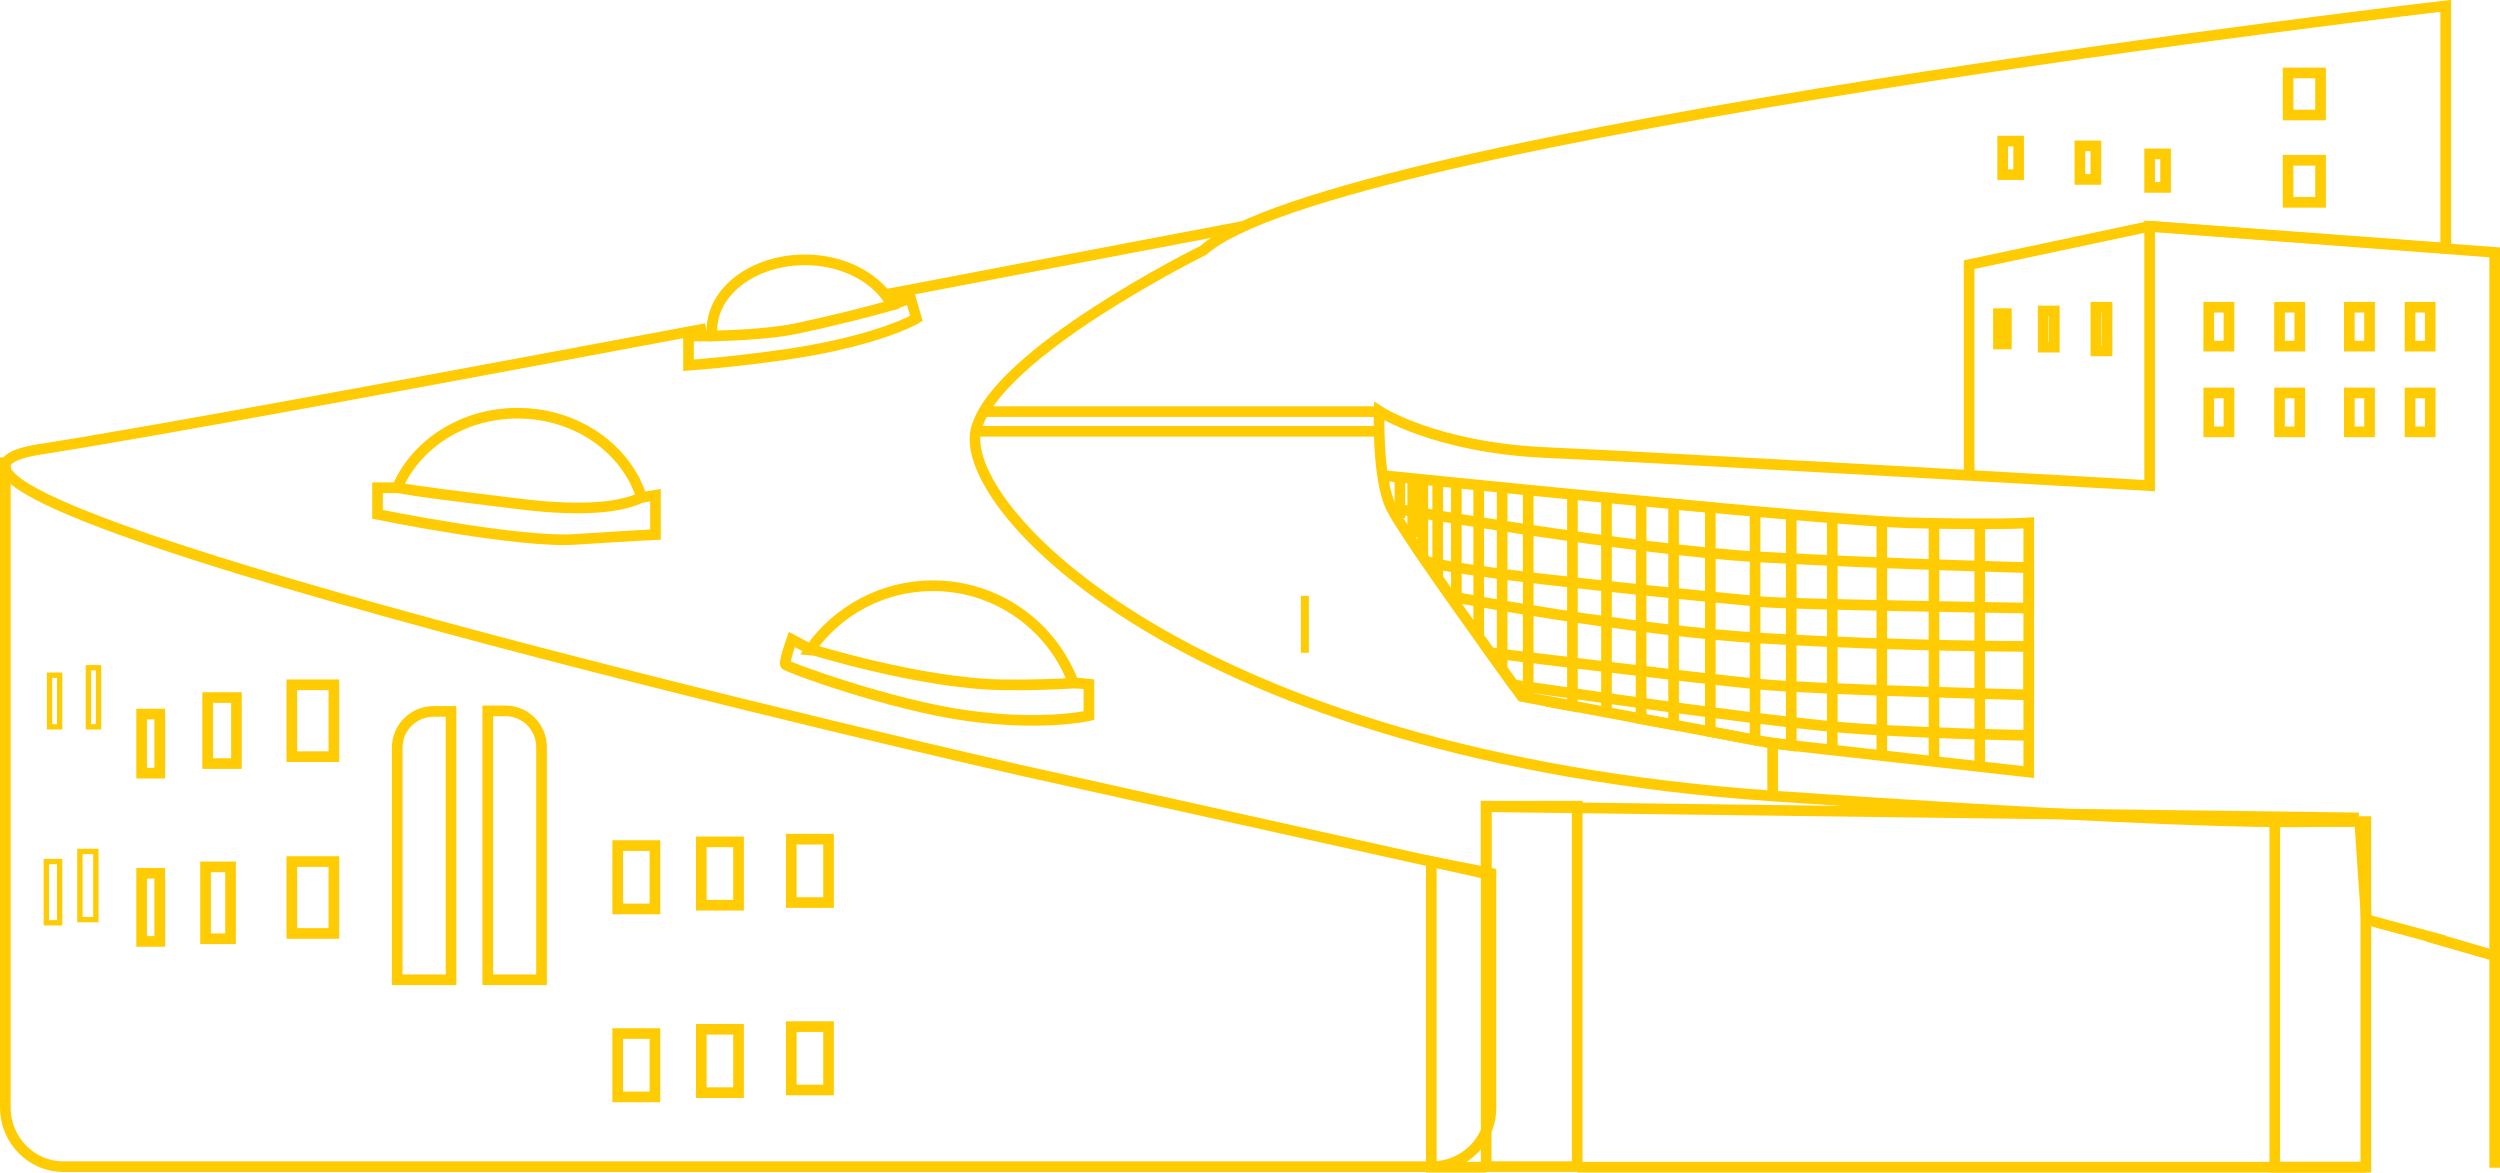 <?xml version="1.0" encoding="utf-8"?>
<!-- Generator: Adobe Illustrator 27.9.0, SVG Export Plug-In . SVG Version: 6.00 Build 0)  -->
<svg version="1.1" id="katman_1" xmlns="http://www.w3.org/2000/svg" xmlns:xlink="http://www.w3.org/1999/xlink" x="0px" y="0px"
	 viewBox="0 0 469.5 220.2" style="enable-background:new 0 0 469.5 220.2;" xml:space="preserve">
<style type="text/css">
	.st0{fill:none;stroke:#FFCC03;stroke-miterlimit:10;}
	.st1{fill:none;stroke:#FFCC03;stroke-width:2;stroke-miterlimit:10;}
</style>
<g>
	<rect x="244.8" y="112.4" class="st0" width="0.5" height="9.7"/>
	<g>
		<path class="st1" d="M459.3,46.9V1.1c0,0-209.1,24.3-233.3,45.9c0,0-39.1,19.3-42.7,33.7c-3.6,14.4,39.6,61.1,149.7,68.8
			c110.1,7.6,110.1,4,110.1,4l1.3,19.2l14.8,4"/>
		<path class="st1" d="M132.6,61.7C83.5,70.9,30.3,80.8,7.4,84.4c-47.6,7.5,184,60.2,184,60.2l87.7,19.5v-12.6l163.9,2.1"/>
		<path class="st1" d="M233.5,42.5c0,0-36.9,7-66.1,12.6c-0.3,0-0.5,0.1-0.8,0.1"/>
		<path class="st1" d="M332.9,149.5v-9.9l-47.1-8.8c0,0-21.8-29.9-24.5-35.4c-2.7-5.4-2.3-18.2-2.3-18.2s10.5,6.9,31.5,7.8
			c21,0.9,113.2,6.2,113.2,6.2V42.5l64.8,4.9v132.2v39.7"/>
		<path class="st1" d="M259,77.3"/>
		<line class="st1" x1="259" y1="81" x2="183" y2="81"/>
		<path class="st1" d="M259.7,89.3c0,0,82.7,8.5,99.3,8.9s22,0,22,0V145l-48.1-5.4"/>
		<path class="st1" d="M261.3,95.4c0,0,45.7,7.9,69.1,9.2c23.4,1.3,50.6,2,50.6,2v7.6c0,0-45.7-0.7-50.4-1.2
			c-4.7-0.5-55.7-5.2-62.8-7.6l4.6,6.6c0,0,33.4,6.4,59.2,7.9s49.4,1.5,49.4,1.5v9.1c0,0-40-1-50.6-2c-10.6-1-50.5-5.9-50.5-5.9
			l4.3,6c0,0,49,7.3,65.4,8.3c16.4,1,31.4,1.2,31.4,1.2"/>
		<line class="st1" x1="371.8" y1="144" x2="371.8" y2="98.4"/>
		<line class="st1" x1="363.2" y1="142.8" x2="363.2" y2="98.3"/>
		<line class="st1" x1="353.4" y1="98" x2="353.4" y2="141.9"/>
		<line class="st1" x1="344.1" y1="97.3" x2="344.1" y2="140.9"/>
		<path class="st1" d="M333,96.4"/>
		<polyline class="st1" points="336.4,96.6 336.4,140 331.2,139.3 		"/>
		<polyline class="st1" points="329.6,96 329.6,139 321.2,137.4 321.2,95.3 314.3,94.7 314.3,136.1 308.2,135 308.2,94 		"/>
		<line class="st1" x1="301.7" y1="93.5" x2="301.7" y2="133.8"/>
		<polyline class="st1" points="295.3,92.9 295.3,132.6 290.4,131.7 		"/>
		<line class="st1" x1="287" y1="92" x2="287" y2="131"/>
		<line class="st1" x1="282.1" y1="125.7" x2="282.1" y2="91.6"/>
		<line class="st1" x1="277.7" y1="119.4" x2="277.7" y2="91.2"/>
		<path class="st1" d="M270,108.6"/>
		<line class="st1" x1="273.5" y1="113.6" x2="273.5" y2="90.7"/>
		<line class="st1" x1="270" y1="90.4" x2="270" y2="108.6"/>
		<line class="st1" x1="267.2" y1="90.1" x2="267.2" y2="104.5"/>
		<line class="st1" x1="265.3" y1="89.3" x2="265.3" y2="100.9"/>
		<line class="st1" x1="262.9" y1="89.3" x2="262.9" y2="97.3"/>
		<path class="st1" d="M188.2,128.6c5.3,0.1,9.8-0.1,13.4-0.3c-4-10.7-14.3-18.3-26.4-18.3c-9.5,0-17.9,4.7-23,11.9
			C152.2,121.9,173,128.4,188.2,128.6z"/>
		<path class="st1" d="M97.2,94.6c13.4,1.7,20,0.4,23.3-1.2c-2.9-9.1-12.2-15.8-23.3-15.8c-10.3,0-19.1,5.8-22.6,14
			C78.5,92.3,84.9,93.1,97.2,94.6z"/>
		<path class="st1" d="M149.6,61.7c6.6-1.4,14.1-3.3,17.9-4.4c-2.5-4.9-8.9-8.5-16.3-8.5c-9.7,0-17.5,5.9-17.5,13.2
			c0,0.4,0,0.7,0.1,1.1C137.9,63,144.8,62.7,149.6,61.7z"/>
		<path class="st1" d="M74.6,91.6h-3.7v5c0,0,26.5,5.4,37.1,4.7s15.1-0.9,15.1-0.9v-7.4l-2.5,0.4"/>
		<path class="st1" d="M133.6,63.1h-4.3v5.5c0,0,16.4-1.2,27.5-3.7s15.3-5.1,15.3-5.1L171,56l-3.6,1.3"/>
		<path class="st1" d="M152.1,121.9l-3.4-1.8c0,0-1.5,4.2-1.2,4.7s19.7,7.6,34.1,9.6s22.9,0,22.9,0v-5.9l-3-0.3"/>
		<rect x="54.8" y="128.6" class="st1" width="7.9" height="13.5"/>
		<rect x="116" y="158.8" class="st1" width="7" height="11.9"/>
		<rect x="131.7" y="158.1" class="st1" width="7" height="11.9"/>
		<rect x="148.6" y="157.6" class="st1" width="7" height="11.9"/>
		<rect x="116" y="194.1" class="st1" width="7" height="11.9"/>
		<rect x="131.7" y="193.3" class="st1" width="7" height="11.9"/>
		<rect x="148.6" y="192.8" class="st1" width="7" height="11.9"/>
		<rect x="54.8" y="161.8" class="st1" width="7.9" height="13.5"/>
		<path class="st1" d="M91.6,184h10.1v-43.7c0-3.7-3-6.8-6.8-6.8h-3.3V184z"/>
		<path class="st1" d="M74.6,184h10.1v-50.4h-3.3c-3.7,0-6.8,3-6.8,6.8V184z"/>
		<rect x="38.6" y="162.8" class="st1" width="4.7" height="13.5"/>
		<rect x="26.6" y="164" class="st1" width="3.4" height="12.8"/>
		<rect x="15" y="159.9" class="st0" width="3" height="12.8"/>
		<rect x="8.7" y="161.8" class="st0" width="2.5" height="11.5"/>
		<rect x="39" y="131" class="st1" width="5.4" height="12.4"/>
		<rect x="26.6" y="134.1" class="st1" width="3.4" height="11.1"/>
		<rect x="16.6" y="125.4" class="st0" width="1.9" height="11.1"/>
		<rect x="9.3" y="126.8" class="st0" width="1.9" height="9.7"/>
		<rect x="429.7" y="13.7" class="st1" width="6.1" height="7.9"/>
		<rect x="429.7" y="30.1" class="st1" width="6.1" height="7.9"/>
		<rect x="414.8" y="57.7" class="st1" width="3.8" height="7.3"/>
		<rect x="414.8" y="73.8" class="st1" width="3.8" height="7.3"/>
		<rect x="428.1" y="57.7" class="st1" width="3.8" height="7.3"/>
		<rect x="428.1" y="73.8" class="st1" width="3.8" height="7.3"/>
		<rect x="441.2" y="57.7" class="st1" width="3.8" height="7.3"/>
		<rect x="441.2" y="73.8" class="st1" width="3.8" height="7.3"/>
		<rect x="452.6" y="57.7" class="st1" width="3.8" height="7.3"/>
		<rect x="452.6" y="73.8" class="st1" width="3.8" height="7.3"/>
		<rect x="403.7" y="28.9" class="st1" width="3" height="6.3"/>
		<rect x="390.6" y="27.4" class="st1" width="3" height="6.3"/>
		<rect x="393.6" y="57.7" class="st1" width="2.1" height="8.2"/>
		<rect x="383.7" y="58.4" class="st1" width="2.1" height="6.8"/>
		<rect x="375.3" y="58.9" class="st1" width="1.5" height="5.7"/>
		<rect x="376.1" y="26.5" class="st1" width="3" height="6.3"/>
		<line class="st1" x1="452.6" y1="46.1" x2="459.3" y2="46.6"/>
		<polyline class="st1" points="369.8,89.3 369.8,49.7 403.7,42.5 452.6,46.1 		"/>
		<path class="st1" d="M403.7,91.2"/>
		<polyline class="st1" points="459.3,176.8 468.5,179.5 456,175.9 		"/>
		<rect x="279.1" y="151.4" class="st1" width="17.1" height="67.7"/>
		<rect x="427.2" y="154.3" class="st1" width="17.1" height="64.9"/>
		<line class="st1" x1="259" y1="77.3" x2="184.7" y2="77.3"/>
		<path class="st1" d="M279.1,219.2h-10.3v-57.4L280,164v44c0,6.2-5,11.1-11.1,11.1H12.1C6,219.2,1,214.2,1,208V85.9"/>
		<line class="st1" x1="296.2" y1="219.2" x2="444.3" y2="219.2"/>
	</g>
</g>
</svg>

